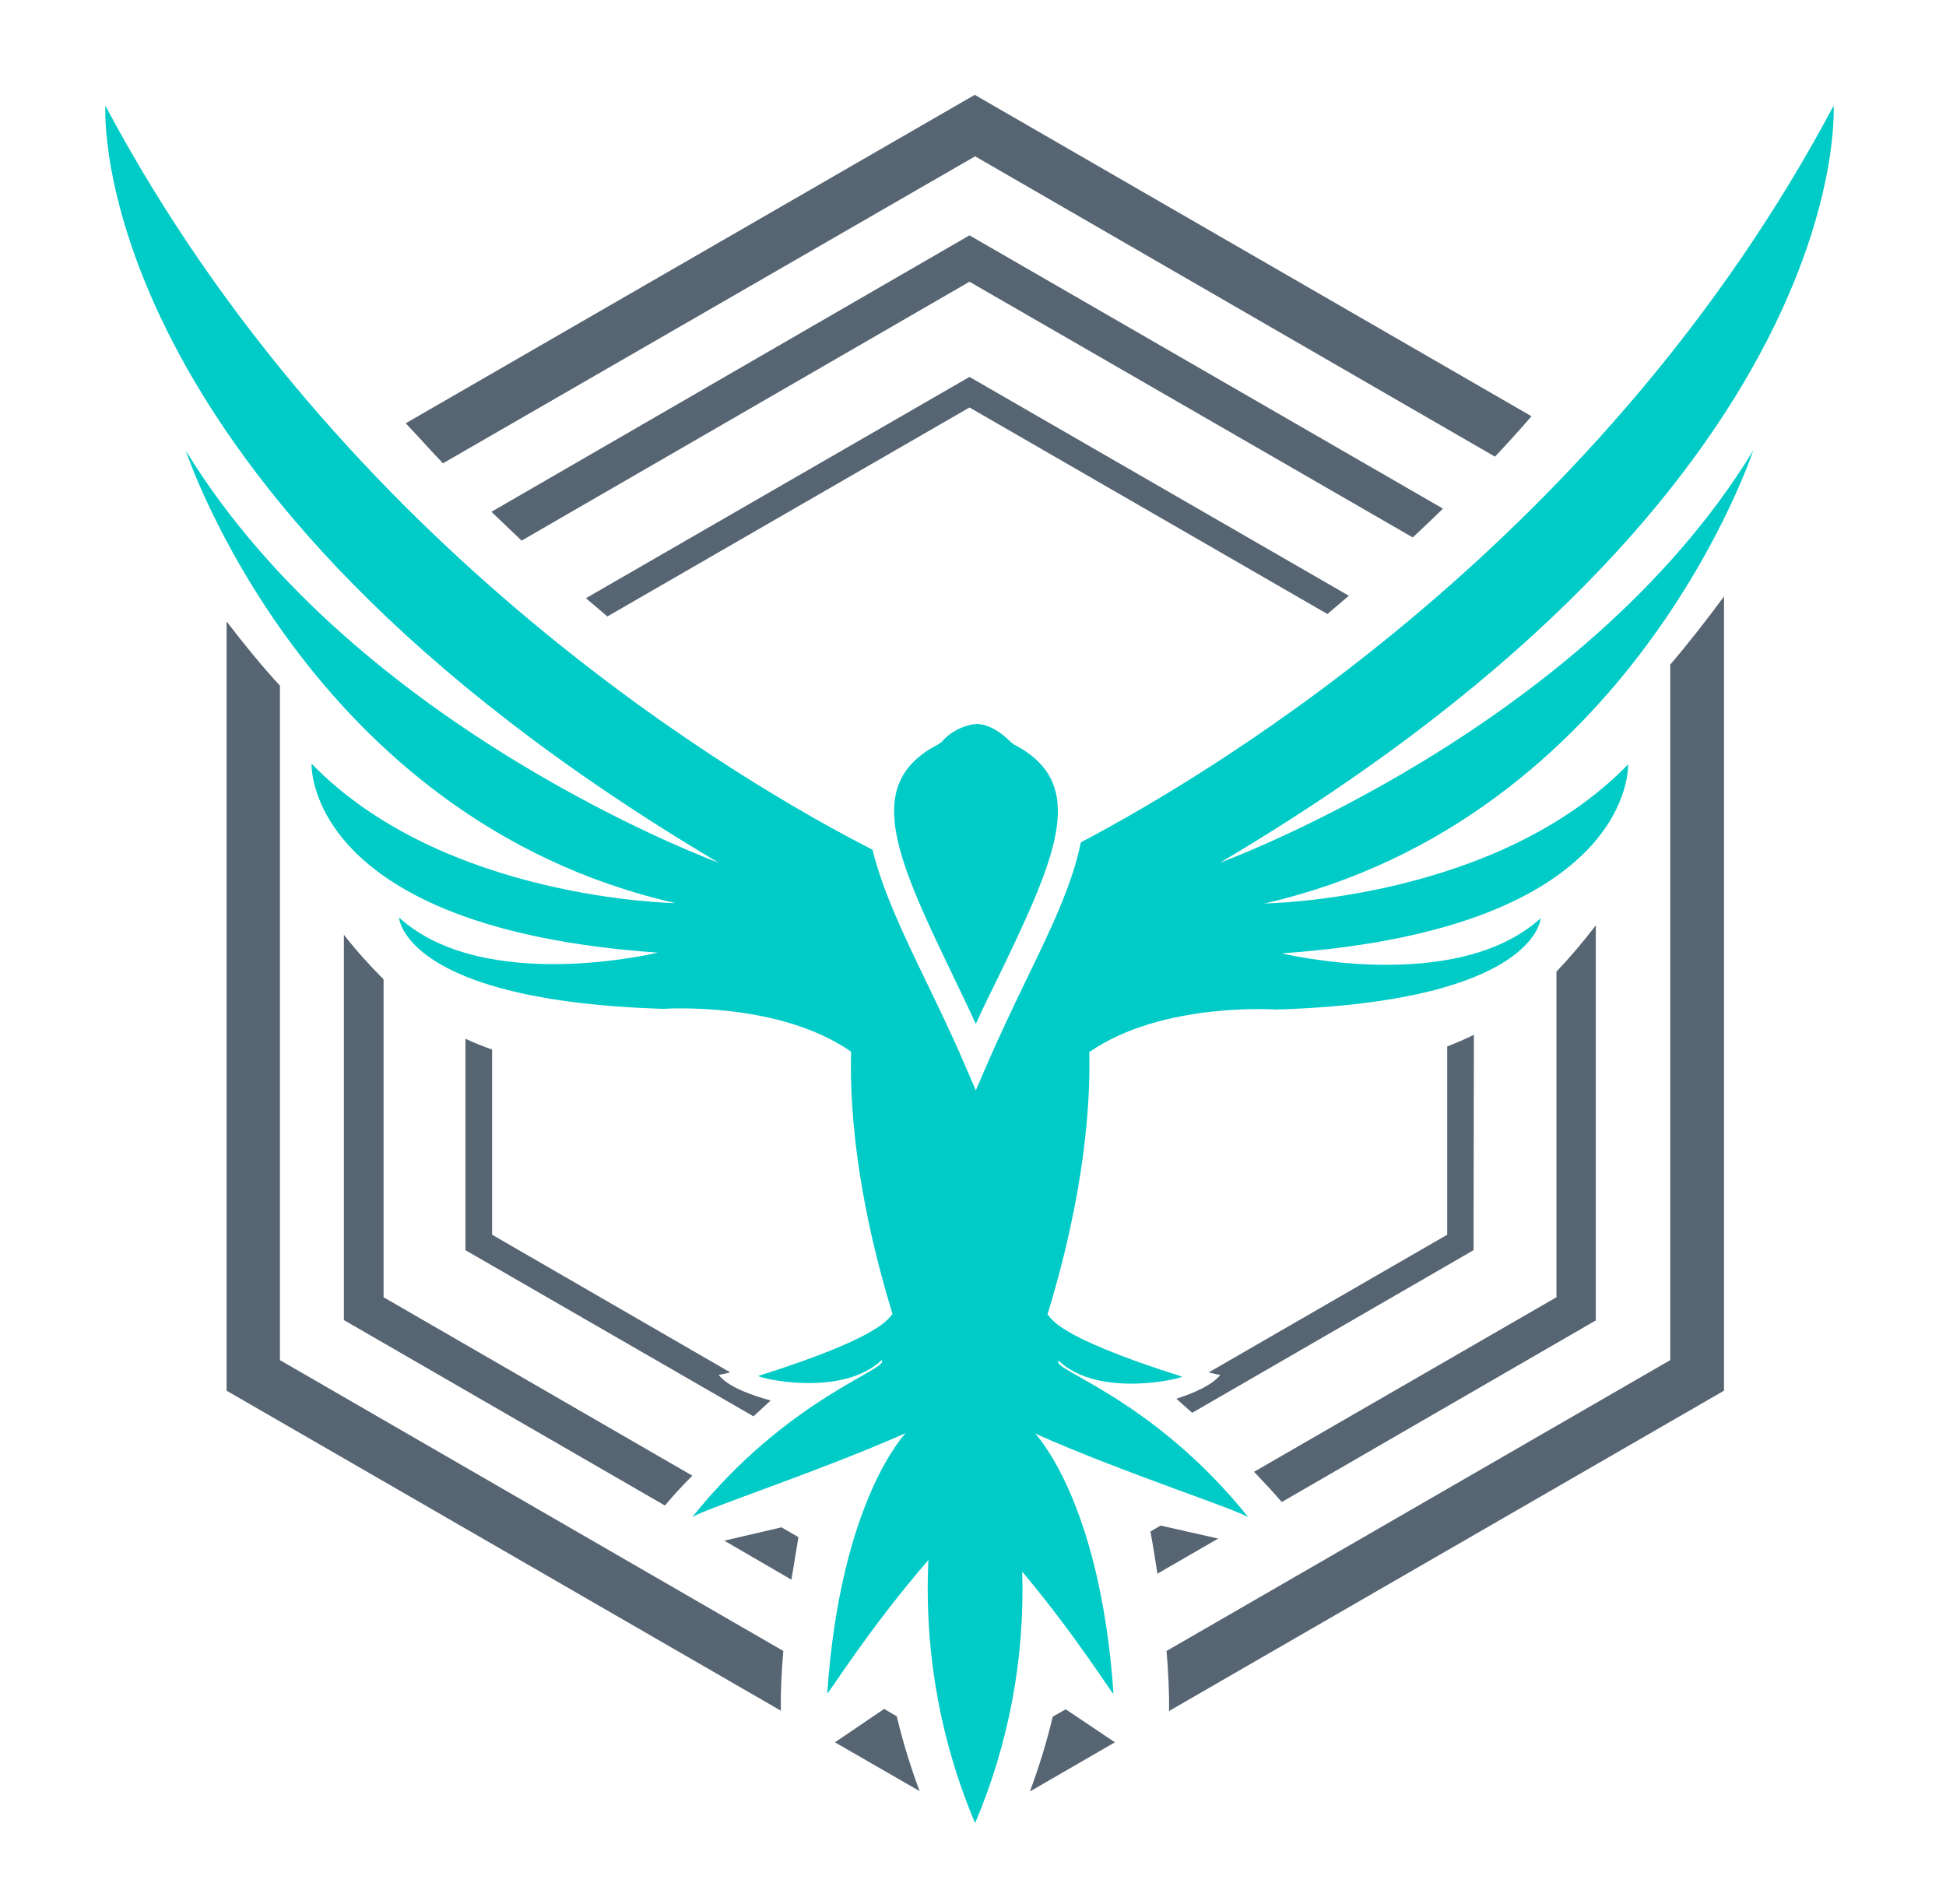 <?xml version="1.0" encoding="utf-8"?>
<!-- Generator: Adobe Illustrator 28.1.0, SVG Export Plug-In . SVG Version: 6.00 Build 0)  -->
<svg version="1.1" id="Layer_1" xmlns="http://www.w3.org/2000/svg" xmlns:xlink="http://www.w3.org/1999/xlink" x="0px" y="0px"
	 viewBox="0 0 554 542" style="enable-background:new 0 0 554 542;" xml:space="preserve">
<style type="text/css">
	.st0{fill:#576573;}
	.st1{fill:#00CBC6;}
</style>
<path class="st0" d="M166.8,170.3c2.3,1.9,4.2,3.6,6.1,5.2L276,116l101.9,58.8l6.1-5.2l-108-62.3L166.8,170.3z"/>
<path class="st0" d="M419.6,294.6c-2.5,1.2-5,2.3-7.6,3.3v53.6l-67.9,39.2c2,0.5,3.3,0.7,3.3,0.7c-2.3,3-7.9,5.3-12.5,6.8l4.5,4
	l80.1-46.3L419.6,294.6z"/>
<path class="st0" d="M293.2,510l24.2-14l-14-9.4l-3.7,2.1C298,495.9,295.8,503,293.2,510z"/>
<path class="st0" d="M204.6,391.4c0,0,1.3-0.2,3.3-0.7l-67.8-39.2v-52.7c-2.5-0.9-5.1-1.9-7.6-3.1v60.2l82,47.3l4.9-4.5
	C214.6,397.4,207.2,394.9,204.6,391.4z"/>
<path class="st0" d="M139.9,145.7c2.9,2.8,5.8,5.5,8.6,8.2L276,80.2L402.2,153c2.8-2.6,5.7-5.4,8.6-8.2L276,67L139.9,145.7z"/>
<path class="st0" d="M454.4,263.3c-3.5,4.6-7.3,9.1-11.3,13.3v92.7L357,419c2.7,2.8,5.4,5.7,7.9,8.6l89.4-51.7V263.3z"/>
<path class="st0" d="M126.1,131.9l151.5-87.4l148,85.5c3.6-3.8,7.1-7.7,10.4-11.5L277.5,27l-162,93.5
	C119,124.2,122.5,128.1,126.1,131.9z"/>
<path class="st0" d="M223,470L79.7,387.2v-192c-5.1-5.5-10.3-11.9-15.2-18.3v219l157.8,91.1C222.2,481.7,222.5,475.8,223,470z"/>
<path class="st0" d="M475.5,189.2v198L332.1,470c0.5,5.9,0.8,11.8,0.7,17.1l158-91.2V169.8C486,176.3,480.8,183,475.5,189.2z"/>
<path class="st0" d="M227.3,437.6l-4.8-2.8l-16.3,3.8l19.1,11.1C226.2,444.6,226.8,440.4,227.3,437.6z"/>
<path class="st0" d="M197.1,420.1l-87.9-50.8v-90.5c-4-4-7.8-8.2-11.3-12.7v109.7l91.4,52.8C191.6,425.8,194.3,422.9,197.1,420.1z"
	/>
<path class="st0" d="M261.8,509.9c-2.6-7-4.8-14.1-6.5-21.3l-3.6-2.1l-14,9.5L261.8,509.9z"/>
<path class="st0" d="M330.4,434.3l-2.9,1.7c0.5,2.5,1.2,6.8,2,12l17.3-10L330.4,434.3z"/>
<path class="st1" d="M270.7,276.5c2.3,4.9,4.8,9.9,7.1,15c2.3-5.1,4.8-10.1,7.2-15c16.4-34,24.6-53.7,3.6-64.6l-0.9-0.7
	c-3.4-3.4-6.8-5.1-9.8-5.1c-3.8,0.4-7.3,2.2-9.8,5.1l-1,0.7C246.1,222.8,254.3,242.5,270.7,276.5z"/>
<path class="st1" d="M499.1,128.3C450.4,208,347.3,245.6,347.3,245.6C528.8,138.2,522,30.1,522,30.1
	c-65,122.4-174.2,188.6-214.3,209.7c-2.4,12.2-9.1,25.9-15.9,39.9c-3.5,7.3-7.1,14.8-10.5,22.6l-3.5,8.1l-3.5-8.1
	c-3.3-7.7-7-15.3-10.5-22.6c-6.4-13.2-12.6-26.2-15.4-37.8C212.3,223.5,97.5,157,30,30.1c0,0-6.8,108,174.6,215.5
	c0,0-103-37.7-151.7-117.3c0,0,34.7,105,139.4,128.8c0,0-66-0.9-103.6-39.7c0,0-2.2,46.8,98.6,53.8c0,0-49.5,12-73.7-10
	c0,0,1.2,23.7,75.3,26c0,0,32.7-2.3,53.4,12.2c-0.7,26.6,5.5,54.2,11.8,74.7c-1.1,0.7-1.4,6-38.2,17.6c0,0.6,23.6,6.3,35.1-4.5
	c2.5,2.6-26.7,10.6-54.1,44.9c0.3-1.4,35.9-13,60.9-24.1c0.3-0.2-18.5,18.5-22.3,74.1c0.6-0.2,11.6-18.1,28.8-38
	c-1.2,25.7,3.3,51.3,13.3,74.9v-86.6V519c9.6-22.6,14.2-47.1,13.4-71.6c15.6,18.6,25.4,34.6,26,34.8c-3.8-55.6-22.6-74.3-22.3-74.1
	c24.9,11.2,60.6,22.6,60.9,24.1c-27.4-34.3-56.8-42.3-54.2-44.8c11.5,10.8,35.2,5,35.1,4.5c-37.3-11.8-37.2-17-38.3-17.7
	c6.3-20.5,12.5-48.1,11.9-74.7c20.8-14.4,53.2-12.1,53.2-12.1c74.1-2.3,75.3-26,75.3-26c-24.2,22-73.7,10-73.7,10
	c100.7-7,98.6-53.8,98.6-53.8c-37.6,38.8-103.5,39.6-103.5,39.6C464.4,233.3,499.1,128.3,499.1,128.3z"/>
</svg>
